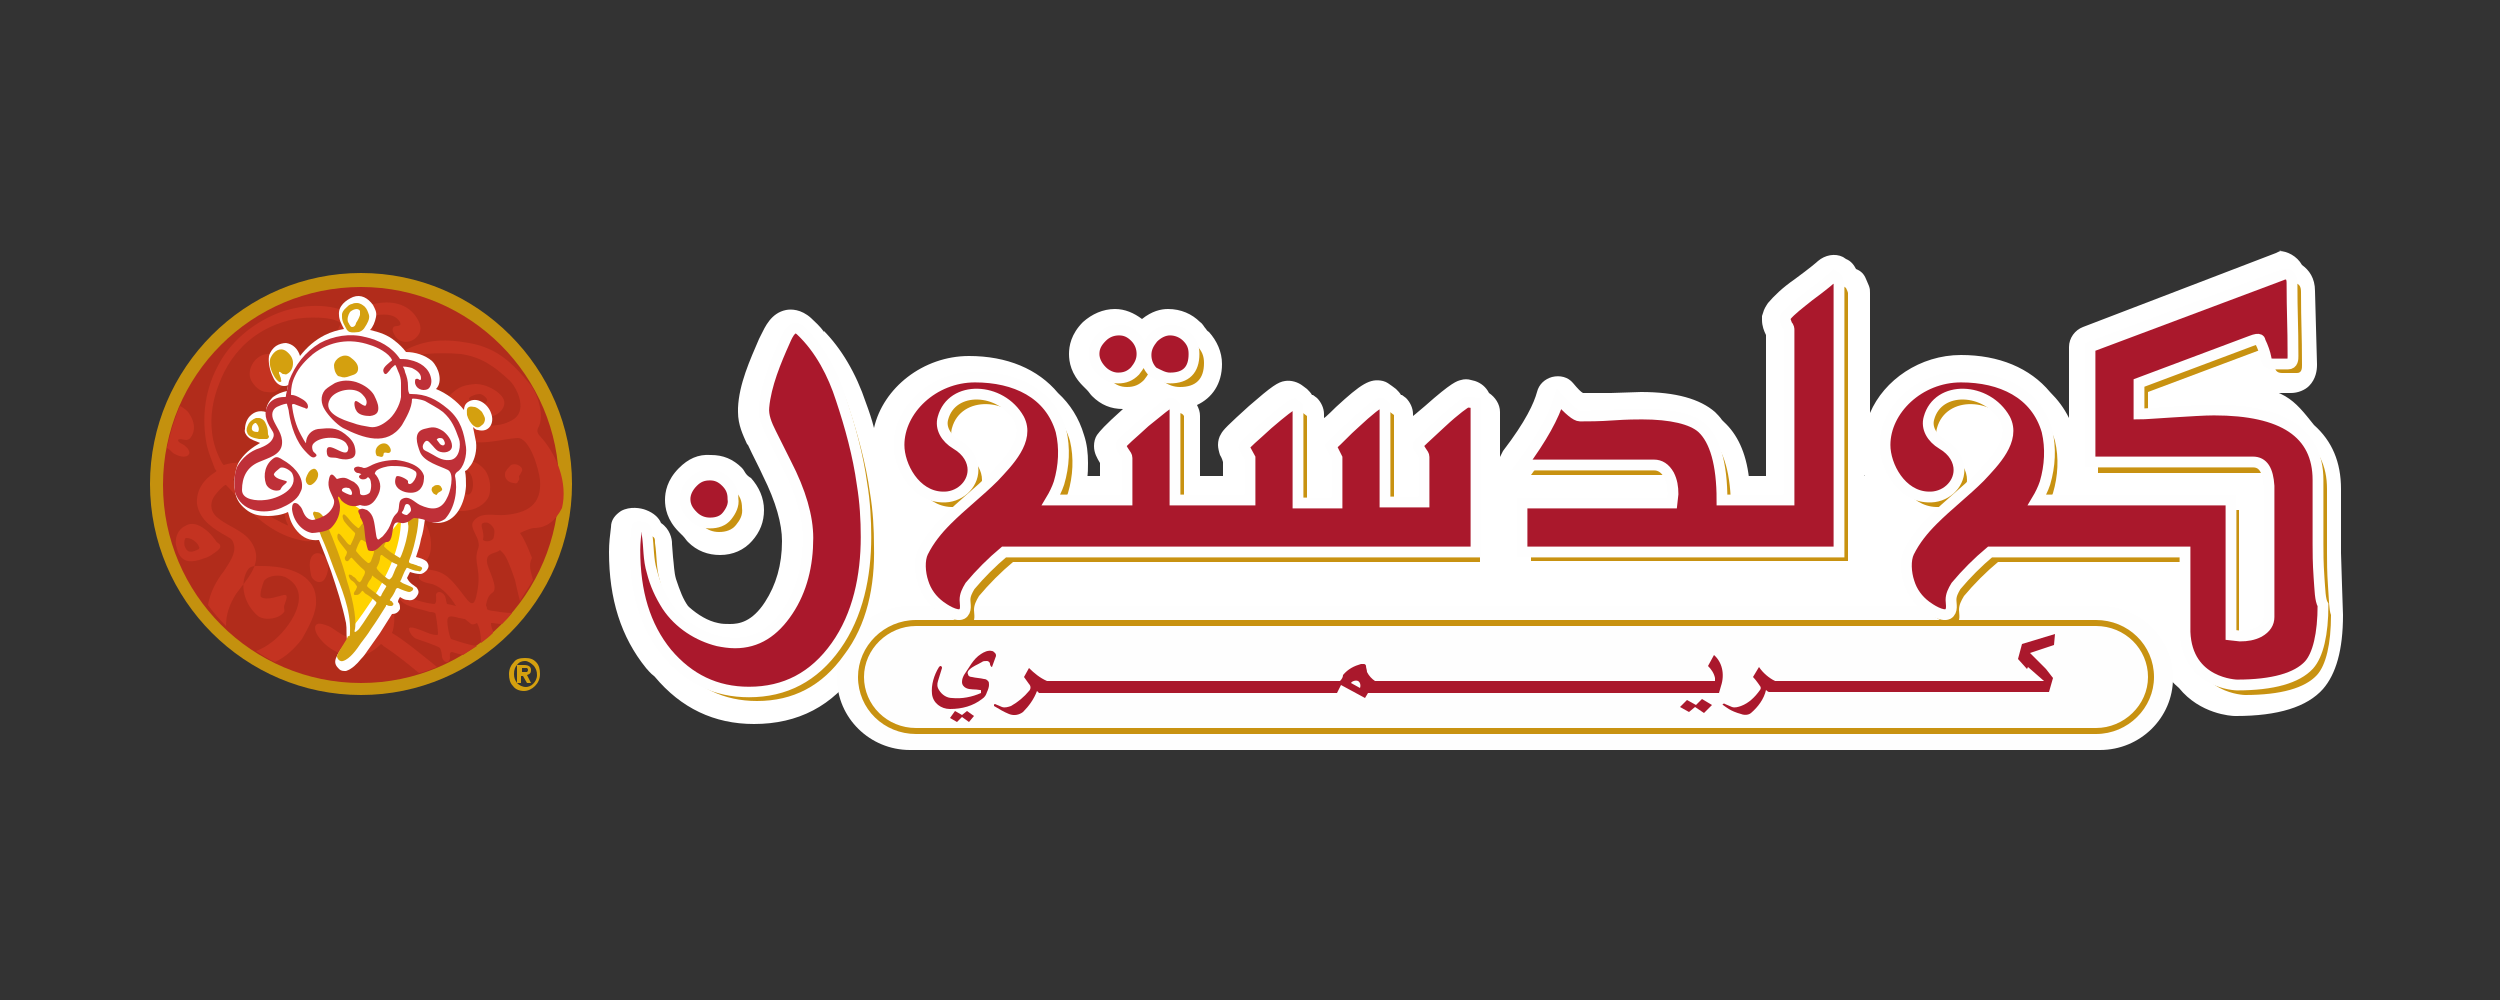 <?xml version="1.0" encoding="utf-8"?>
<!-- Generator: Adobe Illustrator 27.0.1, SVG Export Plug-In . SVG Version: 6.00 Build 0)  -->
<svg version="1.1" id="Layer_1" xmlns="http://www.w3.org/2000/svg" xmlns:xlink="http://www.w3.org/1999/xlink" x="0px" y="0px"
	 viewBox="0 0 250 100" style="enable-background:new 0 0 250 100;" xml:space="preserve">
<rect x="0" y="0" width="250" height="100" fill="#333333" stroke="none"/>
<style type="text/css">
	.st0{fill-rule:evenodd;clip-rule:evenodd;fill:#C4910E;}
	.st1{fill-rule:evenodd;clip-rule:evenodd;fill:#B12C1B;}
	.st2{fill-rule:evenodd;clip-rule:evenodd;fill:#C43321;}
	.st3{fill-rule:evenodd;clip-rule:evenodd;fill:#FFFFFF;}
	.st4{fill-rule:evenodd;clip-rule:evenodd;fill:#FFD300;}
	.st5{fill-rule:evenodd;clip-rule:evenodd;fill:#D4A00F;}
	.st6{fill-rule:evenodd;clip-rule:evenodd;fill:#BF3038;}
	.st7{fill:#D4A00F;}
	.st8{fill:#FFFFFF;}
	.st9{fill:#FEFEFE;}
	.st10{fill-rule:evenodd;clip-rule:evenodd;fill:#C89211;}
	.st11{fill:#C89211;}
	.st12{fill:#AA182C;stroke:#FEFEFE;stroke-width:1.08;}
	.st13{fill:#AA182C;stroke:#FEFEFE;stroke-width:1.049;}
	.st14{fill-rule:evenodd;clip-rule:evenodd;fill:#AA182C;stroke:#FEFEFE;stroke-width:1.08;}
	.st15{fill:#AA182C;}
</style>
<g>
	<g>
		<path class="st0" d="M36.1,27.3c11.6,0,21.1,9.5,21.1,21.1c0,11.6-9.5,21.1-21.1,21.1C24.5,69.5,15,60,15,48.4
			C15,36.8,24.5,27.3,36.1,27.3"/>
		<path class="st1" d="M36.1,28.7c10.9,0,19.8,8.9,19.8,19.8c0,10.9-8.9,19.8-19.8,19.8c-10.9,0-19.8-8.9-19.8-19.8
			C16.3,37.5,25.2,28.7,36.1,28.7"/>
		<path class="st2" d="M53.3,58c-0.4,0.7-0.9,1.4-1.3,2.1c-0.2-0.7-0.4-1.7-0.5-2.1c-0.5-1.5-0.9-2.4-1.2-2.7
			c-0.1-0.1-0.2-0.2-0.3-0.3c0,0,0,0,0,0c-0.4,0.4-1.4,0.2-1.3,1.2c0,0.6,1.3,2.7,0.5,3.1c-0.4,0.3-0.5,0.7-0.6,1.2
			c0,0.1,0.1,0.2,0.1,0.4c0.1,0.2,0.9,0.2,1.3,0.3c0.1,0,0.7,0.1,1.2,0.1c-0.3,0.4-0.6,0.7-1,1.1c-0.4,0-0.8-0.1-1-0.1
			c-0.1,0-0.1,0-0.1,0.1c0,0.2,0.1,0.5,0.2,0.7c0,0.1,0,0.1,0,0.2c-0.4,0.4-0.8,0.7-1.2,1c0-0.1,0-0.1,0-0.2c0-0.5-0.1-1.3-0.4-1.8
			c0,0,0,0,0,0c-0.2,0.1-0.4,0.2-0.6,0.1c-0.2-0.2-0.4-0.3-0.6-0.5c-0.2,0-0.4-0.1-0.6-0.1c-0.3-0.1-1-0.3-1.1,0
			c-0.2,0.2,0.1,1.8,0.3,2.1c0.9,0.3,1.8,0.6,2.6,0.7c-0.5,0.3-0.9,0.6-1.4,0.9c-0.4-0.1-0.8-0.2-1.1-0.3c-0.3,0-0.2,0.4-0.2,0.6
			c-0.1,0.7-0.7,0.4-0.8-0.1c0-0.3-0.1-0.7-0.2-0.9c-0.2-0.2-2-0.8-2.3-0.9c-0.4-0.1-0.8-0.7-0.8-1c0-0.4,1.1,0.1,1.4,0.2
			c0.5,0.2,0.9,0.4,1.4,0.4c0.1,0,0.1-0.1,0.1-0.2c0-0.3-0.2-2-0.3-2c-0.2-0.1-0.3-0.1-0.5-0.1c-0.9-0.3-1.4-0.3-2.3-0.7
			c-0.4-0.2-0.8-0.5-0.7-0.8c0.1-0.4,0.5-0.1,1,0.1c0.9,0.3,1.5,0.5,2.4,0.6c0.3,0,0.2-0.7,0.2-0.9c0-0.1,0.1-0.3,0.3-0.3
			c0.2,0,0.4,0.1,0.6,0.4c0.1,0.3,0.1,0.5,0.2,0.8c0.1,0,0.5,0.1,0.9,0.2c-0.3-0.5-0.6-0.9-1-1.3c-0.4-0.4-0.8-0.7-1.4-0.9
			c-0.5-0.1-1.8-0.3-1.1-1.1c0.3-0.3,0.8-0.4,1-0.3c1.5,0.2,2.1,1,3.4,2.7c0.8,1.1,1,0.6,1.2-0.4c0.5-2.4-0.4-3,0.1-4.4
			c0.4-1-0.9-2-0.5-2.7c0.7-1.1,2.1-0.6,3.2-0.7c2.2-0.2,3.7-1,3.5-3.5c-0.1-1-1-4.3-2.3-4.2c-1.6,0.1-4.3,1-5.7-0.1
			c-1.1-0.9-2.9-2.4-1.4-3.8c1-1,1.4-1.4,3-1.5c0.9,0,2.2,0.6,2.7,1.4c0.5,0.9-0.5,1.9-1.6,1.9c-0.7,0-1-0.2-1.6-0.5
			c-0.3-0.1-0.7-0.3-1,0c-0.3,0.3-0.1,1,0.1,1.3c0.3,0.3,0.8,0.2,1.1,0.1c1.5-0.1,2.7,0.2,4.1-0.7c1.4-1,0.2-3.3-0.5-3.9
			c-1.5-1.4-2.8-2.3-4.8-2.6c-1-0.1-2.6-0.1-3.6,0c-1,0.1-2.3,0.7-2.1,1c0.7,1.3,0.9,3.4,0.8,4.8c-0.4,4.6-4.8,5.4-8.6,5.6
			c-1.4,0.1-3.4-0.6-4.4-1.1c-1.2-0.6-2-1.7-1.7-3c0.2-0.7,0.6-1.4,1-1.9c0.8-1.1,1.8-1.7,3.1-2c1.6-0.4,2.9-0.2,3.8,0.3
			c0.3,0.2,1,0.6,1.5,1.2c0.7,0.8,1,1.5-0.2,2.4c-0.6,0.5-1.9,0.8-2.6,0.3c-0.2-0.2-1.3-1.1-0.8-1.3c0.2-0.2,1.9,0.3,1.8-0.4
			c-0.1-0.8-0.9-1.1-1.6-1.3c-1.8-0.5-4.3,1.8-4.3,3.6c0.1,2.7,3.8,2,5.6,1.6c0.9-0.2,1.9-0.5,2.8-0.9c0.9-0.4,1.7-1.3,2.1-2.4
			c0.5-1.3,0.6-3.6-0.1-4.9c-0.2-0.5-0.6-1.2-1.3-2c-0.4-0.6-0.8-1.1-1.4-1.6c-0.3-0.2-0.9-0.8-1-0.5c-0.1,0.2-0.3,0.8-0.3,1.1
			c-0.1,0.5-0.1,1.3-0.7,1c-0.3-0.2-0.4-0.4-0.4-0.8c0-0.5,0.2-1,0.4-1.5c0.1-0.2,0.2-0.4,0.2-0.4c-1-0.7-3.4-0.6-4.6-0.4
			c-3.6,0.7-6.3,3-7.6,6.5c-0.6,1.5-0.9,3.2-0.7,4.8c0.1,1.1,0.5,2.2,1,3.1c0.1,0.1,0.1,0.2,0.2,0.2c0.3-0.1,0.9-0.3,1.9-0.2
			c1.8,0,2,1.1,1.2,1.1c-0.1,0-1.5,0.2-2,0.4c-0.2,0.1-0.3,0.1-0.1,0.3c1,1.4,2.5,2.8,3.9,3.7c0.4,0.2,1.6,0.9,1.5,0.7
			c-0.6-1.1-0.4-2.4,0.7-3.1c1.5-1.1,2.5-1.8,4.4-1.7c1.1,0.1,2,0.4,2.8,1.2c0.7,0.7,1,1.4,0.1,2.1c-0.6,0.5-1.3,0.9-1.9,1
			c-0.7,0.1-1.3,1-1.9,0.2c-2.1-2.4,3.3-0.7,2.7-2.4c-0.2-0.5-0.5-0.6-0.9-0.8c-1.6-0.5-4.4,1.2-4.7,2.8c0,0.1-0.2,0.7,0.5,1.2
			c0.4,0.3,1.2,0.2,0.8,0.8c-0.4,0.6-1.3,0.2-1.8,0.1c-2.4-0.6-4.5-2.5-6-4.3c-0.3-0.4-0.9-1-1-1.1c-0.1-0.1-0.8,0.6-1,0.9
			c-0.7,0.8-0.6,1.8,0.2,2.4c1.2,1,2.9,1.3,3.6,2.9c0.8,1.8-0.8,3.3-1.8,4.7c-0.7,1.1-1,2.1-1,3.2c-0.7-0.7-1.3-1.4-1.8-2.1
			c0.2-1.2,0.8-2.4,1.6-3.4c0.5-0.8,1.2-1.7,1-2.6c-0.1-0.4-0.2-0.6-0.6-0.8c-1.4-0.8-2.8-1.6-3.1-3.3c-0.1-1.3,0.6-2.4,1.7-3.1
			c0.3-0.2,0.3-0.2,0.1-0.4c-0.3-0.8-0.6-1.5-0.8-2.3c-0.6-2.9-0.2-5.8,1.3-8.4c1.3-2.3,3.6-4.1,6.1-5c2.3-0.8,4.9-0.9,7.1,0.2
			c0.5-0.3,1-0.6,1.5-0.8c1.7-0.6,3.6-0.5,4.7,0.8c0.4,0.5,0.9,1.3,0.5,2c-0.6,1-2,1.1-2.5,0c-0.1-0.2-0.2-0.4-0.1-0.6
			c0.1-0.3,0.5-0.1,0.7-0.3c0.1,0,0-0.3,0-0.3c-0.5-0.8-1.4-0.8-2.3-0.7c-0.6,0.1-1.7,0.6-1.4,0.7c0.2,0.1,0.6,0.4,0.8,0.6
			c0.6,0.5,1.2,1.1,1.7,1.7c0.2,0.3,0.5,0.7,0.8,0.9c0.1,0.1,0.3,0,0.4-0.1c2.2-1.3,4.2-1.5,6.9-1c2.9,0.5,4.4,2.1,6,4
			c0.9,1,1.6,3.4,0.9,4.5c-0.1,0.3-0.1,0.4,0.1,0.7c1.8,1.9,2.9,4.8,2.3,7.3c-0.6,1.2-1.5,2-2.8,2c-0.3,0-1,0.3-1.4,0.5
			c0.3,0.4,0.7,1.2,1.2,2.5C52.8,56.5,53.1,57.2,53.3,58 M43.7,66.7c-0.6,0.2-1.2,0.5-1.8,0.6c-1.1-0.9-2.2-1.8-3.4-2.6
			c-0.1,0-0.2-0.2-0.4-0.3c-0.5,0.5-1,0.8-1.2,0.9c-1.9,0.8-4-0.1-5.1-1.7c-0.4-0.6-0.5-1.4,0.4-1.2c0.4,0.1,0.7,0.2,1,0.4
			c0.8,0.5,1.5,1.2,2.4,0.8c0.2-0.1,0.5-0.4,0.7-0.7c-0.4-0.3-1-0.8-1-0.8c-0.2-0.3-0.1-0.6,0.2-0.6c0.5-0.1,0.9-0.1,1.2,0
			c0.1,0,0.3,0.1,0.4,0.2c0.1-0.1,0.1-0.3,0.2-0.3c0.3-0.8,0.5-2.1-0.3-2.7c-1.1-0.9-2.1-1.2-2.6-2.6c-0.6-1.6,1.1-0.6,1.2-0.8
			c1-1.2,1.5-0.8,2.8-1.1c0.8,0.1,1.5,0.4,1.9,1c0.4,0.6,1.5-0.5,1.4-1.1c-0.2-1-0.8-1.7-1.2-1.8c-0.2-0.1-0.4-0.2-0.4-0.1
			C40,52.2,40,52.2,40,52.3c-0.1,0.6-0.9,1-1.3,0.5c-0.1-0.1-0.1-0.2,0-0.4c0-0.1,0.2-0.2,0.1-0.3c-0.1,0-0.4,0-0.5,0.1
			c-0.3,0.1-0.7,0.1-0.9-0.3c-0.2-0.3,0.3-0.8,0.7-0.9c0.3-0.1,0.5-0.2,0.7-0.2c0.3-0.1,0.5-0.5,0.7-0.8c0.7-1.2,2-2.5,3.3-3.1
			c1.6-0.8,4.2-1.6,5.6,0c0.3,0.3,0.7,1.2,0.6,2.1c0,1.3-1.4,1.9-2,2c-1.2,0.3-2.4,0-2.7-1.4c-0.1-0.6,1.9-0.7,2.2-0.4
			c0.1,0.1,0.1,0.2,0.1,0.2c0.9,0.5,1-2.3-0.1-2.4c-1.5-0.2-2.8,0.6-4,1.4c-0.4,0.3-1.7,1.3-1.9,2.1c-0.1,0.6,0,0.5,0.4,0.7
			c1.5,0.6,2.1,1.8,2.1,3.3c0,1.4-0.7,2-1.7,2.3c-0.5,0.8-1.5,1.1-1.8,1.1c-0.4,0.1-0.8,0.1-1.3,0c-0.1,0-0.2,0-0.2-0.1
			c-0.1,0-0.2-0.1-0.3-0.2c0,0-0.1,0-0.1,0c-0.1,0-0.1,0.1-0.1,0.2c0.3,0.3,0.8,0.8,1.1,1.2c0.9,1.5,0.8,3.1,0.6,4
			c0,0.1-0.1,0.2-0.1,0.3C40.4,64,42.1,65.4,43.7,66.7 M27.5,66.2c-0.7-0.3-1.3-0.7-1.9-1.1c0.6-0.2,1.2-0.6,1.6-0.9
			c1.7-1.3,4.2-4.8,1.5-6.4c-0.6-0.4-1.9-0.3-2.3,0.3c-0.1,0.2-0.5,1.4-0.3,1.6c0.6,0.4,1.7-0.1,2.3-0.2c0.6-0.1,0,0.9,0,1.2
			c0,0.2,0.1,0.4,0,0.5c-0.5,0.7-1.9,0.9-2.6,0.4c-1.3-1.1-1.9-3-1.1-4.5c0.3-0.6,0.9-0.5,1.5-0.5c1.8,0,4.4,0.4,5.2,2.3
			c0.1,0.3,0.2,0.7,0.2,1.1c0.1,1.3-0.8,2.8-1.4,3.9C29.5,64.8,28.6,65.7,27.5,66.2 M16.7,44.8c0.3-1.4,0.7-2.8,1.3-4.2
			c0.4,0.2,0.8,0.5,1,0.9c0.4,0.6,0.6,1.5,0.1,2.2c-0.1,0.2-0.3,0.3-0.5,0.3c-0.2,0-0.7-0.2-0.8,0c0,0,0,0.1,0.1,0.2
			c0.1,0.1,0.3,0.2,0.5,0.3c0.2,0.2,0.4,0.3,0.5,0.6c0.1,0.2,0,0.4-0.2,0.5c-0.4,0.2-1.1-0.1-1.4-0.3C17,45,16.9,44.9,16.7,44.8
			 M20.5,55.8c-0.8,0.3-1.8,0.6-2.4-0.1c-0.3-0.3-0.4-0.8-0.5-1.2c-0.1-0.6,0.1-1.3,0.6-1.7c0.1-0.1,0.3-0.2,0.5-0.3
			c0.4-0.2,0.9-0.1,1.3,0.1c0.7,0.4,1.1,0.8,1.6,1.5c0.1,0.2,0.3,0.2,0.4,0.4c0.1,0.3-0.1,0.4-0.3,0.6
			C21.3,55.4,20.9,55.7,20.5,55.8 M19.9,54.9c-0.6,0.3-1.1,0.5-1.4-0.2c-0.1-0.2-0.1-0.6,0-0.8c0-0.1,0.1-0.1,0.2-0.1
			c0.5,0,1.1,0.5,1.2,0.9C20,54.7,19.9,54.8,19.9,54.9 M31.1,57.5c-0.1-0.6-0.3-1.5,0.2-2c0.3-0.3,0.8-0.2,1.1,0.1
			c0.6,0.6,0.5,1.7,0,2.4C31.9,58.5,31.2,58,31.1,57.5 M51.4,48.3c-0.4,0-0.9-0.3-0.9-0.8c0-0.2,0-0.3,0.1-0.4
			c0.1-0.2,0.3-0.4,0.5-0.6c0.2-0.1,0.5-0.1,0.7,0c0.2,0.1,0.5,0.3,0.4,0.6c-0.1,0.2-0.2,0.4-0.3,0.5c0,0.2,0.1,0.4-0.1,0.5
			C51.8,48.3,51.6,48.4,51.4,48.3 M28.2,38.6c0.5-0.7,1.3-1.1,0.9-2c-0.3-0.9-1.5-1.2-2.3-1.2c-1.2,0-2.2,1.5-1.7,2.6
			c0.3,0.6,0.9,1.2,1.6,1.2C27.4,39.3,27.7,39.2,28.2,38.6 M40.6,47.3c0-0.2-0.2-0.3-0.1-0.5c0.1-0.2,0.4-0.2,0.6-0.4
			c0.4-0.3,0.3-0.8-0.5-1.1c-0.8-0.3-1.4,0.2-1.6,0.9c-0.3,0.9,0.4,1.4,0.7,1.5C40,47.7,40.5,47.8,40.6,47.3 M47.8,40.4
			c-0.3-0.1-0.6-0.3-0.8-0.4c-0.3-0.1,0.1-0.4,0.2-0.4c0.2-0.1,0.5-0.2,0.8-0.2c0.2,0,0.8,0.4,0.7,0.7
			C48.5,40.5,48.2,40.5,47.8,40.4 M48.3,53.9c0.2-0.7-0.4-1.4,0-1.6c0.5-0.2,0.9,0.2,1.1,0.6c0.1,0.2,0,0.9-0.1,1
			C48.9,54.3,48.2,54.1,48.3,53.9 M39.1,55.9c-0.2,0.2-1.5,0.3-1.7,0.1c-0.5-0.4,0.2-0.9,0.7-1C38.4,54.9,39.7,55.5,39.1,55.9"/>
		<path class="st3" d="M41.7,58.8c0.2,0.3,0.2,0.5,0,0.8c-0.2,0.3-0.5,0.5-0.9,0.4c-0.3,0-0.5-0.1-0.8-0.3c-0.1,0.2-0.2,0.3-0.2,0.5
			c0.2,0.2,0.2,0.4,0.2,0.7c-0.2,0.4-0.5,0.5-0.8,0.5c-0.4,0.6-0.8,1.3-1.2,1.9c-0.4,0.6-0.8,1.1-1.2,1.7c-0.2,0.3-0.4,0.6-0.7,0.9
			c-0.4,0.5-0.9,1-1.5,1.2c-0.3,0-0.5,0-0.7-0.2c-0.3-0.3-0.5-0.6-0.3-1.1c0.2-0.5,0.5-0.9,0.8-1.3c0.1-0.2,0.2-0.3,0.3-0.5
			c-0.1-0.6,0-1.1-0.1-1.7c-0.4-1.9-0.9-3.4-1.5-5.2c-0.4-1.1-0.8-2.1-1.2-3.1c-0.9,0.1-1.6-0.2-2.2-0.9c-0.5-0.6-0.7-1.1-0.9-1.9
			c-0.6,0.3-1.4,0.4-2,0.4c-0.8,0-1.4-0.1-2-0.5c-0.7-0.5-1.2-1.1-1.3-2c-0.1-0.5-0.1-1.1,0-1.6c0.1-0.6,0.2-1.1,0.6-1.6
			c0.5-0.7,1.2-1.2,1.9-1.6c-0.4-0.2-0.9-0.3-1.2-0.6c-0.2-0.2-0.4-0.5-0.3-0.8c0-0.5,0.2-1,0.5-1.3c0.4-0.4,0.9-0.6,1.6-0.4
			c0-0.6,0.3-1.1,0.7-1.5c0.4-0.3,0.9-0.5,1.4-0.6c0-0.2,0.1-0.4,0.1-0.6c-0.1,0.1-0.3,0.1-0.4,0.1c-0.5,0-0.9-0.4-1.1-0.9
			c-0.3-0.6-0.5-1.4-0.4-2.1c0.1-0.4,0.4-0.8,0.7-1c0.3-0.2,0.7-0.3,1-0.3c0.7,0.1,1.2,0.6,1.4,1.3c0.7-0.9,1.5-1.6,2.5-2.1
			c0.6-0.3,1.3-0.5,1.9-0.6c-0.2-0.4-0.5-0.9-0.5-1.4c-0.1-0.9,0.7-1.5,1.4-1.8c0.8-0.3,1.5,0.1,2,0.8c0.2,0.4,0.4,0.7,0.3,1.2
			c-0.1,0.5-0.3,1-0.6,1.3c0.9,0.2,1.8,0.5,2.5,1.1c0.4,0.3,0.8,0.7,1.1,1.1c0.9,0,1.9,0.3,2.6,0.9c0.7,0.7,1.1,2.1,0.4,2.8
			c1,0.4,2.1,1.2,2.8,2.1c0-0.3,0.1-0.6,0.4-0.8c0.9-0.6,2,0.2,2.3,1.1c0.4,1-0.2,2-1.3,1.7c-0.2,0-0.3-0.1-0.5-0.3
			c0.1,0.5,0.2,1,0.3,1.5c0.1,0.8-0.1,1.7-0.5,2.3c-0.2,0.2-0.3,0.5-0.6,0.6c0.1,0.5,0.1,1,0.1,1.5c-0.1,1.6-0.9,3.7-2.9,3.7
			c-0.5,0-0.7-0.2-1.2-0.4c-0.1,0.7-0.2,1.4-0.4,2c-0.1,0.6-0.3,1.2-0.5,1.8c0.4,0.1,0.8,0.2,1.1,0.5c0.2,0.3,0.2,0.5,0,0.8
			c-0.2,0.2-0.4,0.4-0.7,0.4c-0.3,0-0.7-0.1-1-0.2c-0.1,0.2-0.2,0.4-0.3,0.6C41,58.4,41.4,58.5,41.7,58.8"/>
		<path class="st4" d="M40.1,51.9c0,2.9-1.4,5.7-2.9,8.1c-0.4,0.6-1.4,2.1-1.8,2.5c-0.2,0.2-0.4-2-0.5-2.4c-0.2-1.8-1-4.2-1.8-5.9
			c-0.3-0.8-0.7-1.1-0.6-1.7c0.1-0.2,0.4-0.7,0.6-1c0.3-0.5,0.5-1.2,0.4-1.9c0-0.5,1.4,0.3,1.5,0.5c0.4,0.4,0.7,0.7,1.5,1.1
			C37.4,54.7,37.3,55.6,40.1,51.9"/>
		<path class="st5" d="M32.2,51.5c0.1,0.1,0.3,0.4,0.3,0.5c0,0.3-0.6,0.2-0.8,0.2c-0.1,0-0.4-0.8-0.4-0.8c0-0.2,0.1-0.3,0.3-0.2
			C31.9,51.2,32,51.3,32.2,51.5 M37.8,59.5c-0.2-0.2-1-0.7-1.1-0.9c0-0.1,0.2-0.5,0.3-0.6c0.1-0.1,0.2-0.3,0.2-0.4
			c0-0.1,0.1,0,0.2,0.1c0.3,0.2,0.7,0.5,1.1,0.8c0,0,0.2,0.1,0.1,0.2c-0.1,0.2-0.4,0.6-0.5,0.9C38,59.7,37.9,59.6,37.8,59.5
			 M36.8,56.3c-0.4-0.3-0.8-0.7-1.2-1.2c0-0.2,0.4-1.1,0.5-1.1c0.1-0.1,0.4,0.2,0.6,0.3c0.2,0.2,0.5,0.4,0.6,0.6
			c0,0,0.1,0.2,0.1,0.2c0,0.3-0.2,0.7-0.3,1C37,56.3,36.9,56.3,36.8,56.3 M37.7,56.9c0-0.1-0.1-0.1,0-0.2c0.2-0.4,0.2-0.4,0.3-0.8
			c0-0.1,0-0.3,0.1-0.4c0,0,0.1,0,0.1,0c0.1,0.1,0.4,0.3,0.7,0.5c0.2,0.2,0.5,0.3,0.7,0.4c0.1,0,0.2,0.1,0.1,0.2
			c-0.2,0.3-0.3,0.7-0.5,1.1C39,57.9,39,58,38.8,57.9C38.5,57.7,37.9,57.2,37.7,56.9 M32.7,52.5c0.6,1.3,1.6,3.9,2,5.6
			c0.4,1.2,1,3.6,0.8,4.8c0,0-0.1,0.3,0,0.3c0.1,0,0.3-0.2,0.4-0.3c0.6-0.8,1.1-1.7,1.7-2.5c0.1-0.2,0-0.2-0.2-0.4
			c-0.2-0.2-0.6-0.5-0.8-0.6c-0.2-0.1-0.3-0.4-0.4-0.3c-0.3,0.4-0.4,0.4-0.7,0.4c-0.2,0-0.1-0.3,0-0.4c0.1-0.1,0.1-0.2,0.2-0.4
			c0,0,0-0.1-0.1-0.2c-0.1-0.2-0.2-0.3-0.5-0.5c-0.2-0.2-0.4-0.7,0-0.5c0.1,0,0.2,0.2,0.3,0.2c0.3,0.2,0.2,0.3,0.5,0.5
			c0.1,0.1,0.3-0.2,0.4-0.5c0.1-0.1,0.2-0.4,0.2-0.5c0-0.1-0.1-0.2-0.1-0.2c-0.5-0.4-0.9-0.9-1.2-1.2c-0.1-0.1-0.2,0.1-0.3,0.2
			c-0.2,0.3-0.5,0-0.4-0.3c0.1-0.1,0.2-0.4,0.2-0.5c0-0.1-0.8-1-0.8-1.1c-0.2-0.2-0.2-0.6-0.1-0.7c0.1-0.2,0.5,0.4,0.6,0.5
			c0.2,0.2,0.3,0.5,0.6,0.6c0,0,0.1,0,0.1-0.1c0.1-0.2,0.5-1,0.4-1.1c-0.1-0.1-0.1-0.1-0.2-0.2c-0.4-0.4-0.6-0.6-0.9-1
			c-0.1-0.2-0.2-0.5-0.1-0.6c0.1-0.2,0.3,0.1,0.5,0.3c0.3,0.4,0.6,0.7,1,1c0.1,0.1,0.3-0.3,0.4-0.4c0,0,0.1-0.1,0.2-0.1
			c0.1,0,0.2,0.2,0.2,0.4c0,0.2-0.1,0.3-0.1,0.4c0.1,0.1,0.9,0.8,1.2,1.1c0.1,0.1,0.2-0.1,0.2-0.2c0.1-0.4,0.7-0.3,0.7,0
			c0,0.2-0.1,0.4-0.2,0.6c0,0.1,0.4,0.4,0.5,0.5c0.1,0.1,1.1,0.7,1.1,0.7c0.2-0.3,0.5-1.3,0.6-1.7c0.2-0.9,0.3-1.4,0.2-1.7
			c0-0.3-0.1-0.5-0.1-0.7c0.1-0.4,0.6-0.4,0.8-0.5c0.3-0.1,0.5,0.2,0.2,2c-0.2,1-0.4,1.9-0.8,2.9c0,0,0,0.1,0,0.1
			c0,0.1,0.3,0.2,0.4,0.2c0.2,0.1,0.4,0.1,0.5,0.2c0.1,0,0.5,0.1,0.4,0.3c-0.1,0.2-0.2,0.3-0.4,0.2c-0.3,0-0.8-0.2-1-0.3
			c-0.1,0-0.1-0.1-0.2,0.1c-0.2,0.3-0.4,0.9-0.5,1.1c-0.1,0.1-0.1,0.2,0,0.2c0.2,0.2,1,0.4,1.2,0.6c0.1,0.2-0.2,0.4-0.4,0.4
			c-0.1,0-0.7-0.2-1.1-0.4c-0.1,0-0.1,0-0.2,0.1c-0.1,0.3-0.4,0.8-0.5,0.9c-0.1,0.2-0.2,0.2,0,0.3c0.1,0,0.1,0.1,0.2,0.2
			c0.1,0.1,0,0.3-0.2,0.3c-0.1,0-0.3,0-0.4-0.1c-0.1,0-0.1,0-0.1,0.1c-0.5,0.8-1,1.6-1.5,2.3c-0.3,0.5-0.7,1-1,1.4
			c-0.4,0.6-1.1,1.6-1.8,1.8c-0.3,0.1-0.6-0.2-0.6-0.5c0.2-0.6,1-1.6,1.1-2C35,63.7,35,63.5,35,63.2c0.1-2.2-0.9-4.5-1.6-6.3
			c-0.4-1.1-0.8-2.2-1.3-3.3c0-0.1-0.3-0.7-0.3-0.8L32.7,52.5z"/>
		<path class="st5" d="M34.7,37.7c0.5-0.2,1-0.2,1.1-0.7c0.1-0.6-0.4-1-0.8-1.3c-0.6-0.4-1.5,0.1-1.6,0.8c0,0.4,0.1,0.8,0.4,1.1
			C34.2,37.7,34.3,37.8,34.7,37.7 M28,38.2c-0.2,0-0.5-0.4-0.6-0.6c-0.3-0.5-0.6-1.4-0.3-1.9c0.3-0.6,0.9-1,1.5-0.6
			c0.4,0.3,0.7,0.7,0.7,1.2c0,0.5-0.2,0.9-0.6,1.1c-0.1,0.1-0.2,0-0.4,0c-0.1,0-0.3-0.3-0.4-0.2c0,0,0,0.1,0,0.1
			c0,0.1,0.1,0.2,0.1,0.3c0.1,0.2,0.1,0.3,0.1,0.4C28.2,38.1,28.1,38.2,28,38.2 M30.6,47.8c0.1-0.3,0.3-0.8,0.7-0.9
			c0.2-0.1,0.4,0.1,0.5,0.4c0.1,0.5-0.3,1-0.7,1.2C30.7,48.6,30.5,48.1,30.6,47.8 M38.3,45.6c0.1-0.1,0-0.2,0.1-0.3
			c0.1-0.1,0.3,0,0.4,0c0.3,0,0.4-0.3,0.1-0.7c-0.3-0.4-0.8-0.3-1.1,0c-0.4,0.4-0.2,0.9-0.1,1C37.9,45.6,38.2,45.8,38.3,45.6
			 M25.9,43.9c-0.5-0.1-1.1-0.2-1.2-0.7c-0.1-0.2,0-0.5,0.1-0.7c0.1-0.3,0.5-0.6,0.8-0.7c0.1,0,0.2,0,0.3,0c0.2,0,0.5,0.2,0.6,0.4
			c0.2,0.4,0.3,0.7,0.3,1.2c0,0.1,0.1,0.2,0.1,0.3c-0.1,0.2-0.2,0.2-0.3,0.2C26.4,43.9,26.1,43.9,25.9,43.9 M25.8,43.2
			c-0.4,0-0.7-0.1-0.6-0.5c0-0.1,0.1-0.3,0.3-0.4c0,0,0.1,0,0.1,0C25.8,42.5,26,42.9,25.8,43.2C25.9,43.2,25.9,43.2,25.8,43.2
			 M35,33.2c-0.1,0-0.2-0.1-0.3-0.2c-0.2-0.4-0.5-0.8-0.5-1.3c0-0.1,0-0.2,0-0.3c0.1-0.4,0.3-0.5,0.6-0.8c0.1-0.1,0.3-0.2,0.4-0.2
			c0.2-0.1,0.3-0.1,0.5-0.1c0.3,0,0.6,0.2,0.8,0.4c0.2,0.2,0.3,0.5,0.4,0.8c0.1,0.4-0.2,0.9-0.4,1.2c-0.1,0.2-0.3,0.4-0.6,0.5
			C35.7,33.2,35.3,33.3,35,33.2 M35.2,32.7c-0.2,0-0.3-0.4-0.4-0.5c-0.1-0.3,0-0.7,0.2-1c0.2-0.2,0.8-0.5,1-0.1c0,0.1,0,0.3,0,0.4
			c-0.1,0.3-0.2,0.5-0.4,0.8C35.6,32.4,35.5,32.7,35.2,32.7 M43.4,49.4c-0.2-0.2-0.3-0.4-0.2-0.6c0-0.1,0.1-0.1,0.2-0.2
			c0.1-0.1,0.3-0.1,0.4-0.1c0.1,0,0.3,0.1,0.3,0.2c0.1,0.1,0.2,0.3,0,0.4c-0.1,0.1-0.2,0.1-0.3,0.2c-0.1,0.1-0.1,0.2-0.2,0.2
			C43.6,49.5,43.5,49.4,43.4,49.4 M47.4,42.6c-0.3-0.2-0.6-0.7-0.7-1.1c0-0.3-0.1-0.7,0.2-0.8c0.2-0.1,0.4,0,0.6,0
			c0.3,0.1,0.5,0.3,0.7,0.5c0.1,0.2,0.3,0.5,0.3,0.7c0,0.2-0.1,0.5-0.3,0.6C47.9,42.8,47.7,42.8,47.4,42.6"/>
		<path class="st6" d="M36.1,50.9c0.2-0.1,0.5,0.1,0.6,0.1c0.7,0.5,0.7,1.1,0.9,2.4c0.1,0.8,0.3,0.6,0.7,0.2c1-1.1,0.7-1.6,1.3-2.2
			c0.5-0.4,0.1-1.2,0.6-1.5c0.7-0.4,1.2,0.3,1.8,0.6c1.1,0.5,2.1,0.6,2.7-0.7c0.3-0.5,0.8-2.4,0.1-2.8c-0.8-0.4-2.4-0.8-2.8-1.8
			c-0.3-0.8-0.7-2,0.4-2.3c0.8-0.2,1.1-0.3,1.9,0.2c0.4,0.3,0.9,0.9,0.9,1.5c0,0.6-0.8,0.8-1.4,0.5c-0.3-0.2-0.4-0.4-0.7-0.7
			c-0.1-0.1-0.3-0.4-0.5-0.3c-0.2,0.1-0.4,0.5-0.3,0.7c0,0.2,0.3,0.3,0.5,0.4c0.8,0.4,1.3,0.9,2.2,0.8c1-0.1,1.1-1.6,0.9-2.1
			c-0.4-1.1-0.7-1.9-1.6-2.7c-0.5-0.4-1.3-0.8-1.8-1.1c-0.5-0.2-1.3-0.3-1.3-0.2c0,0.9-0.6,1.9-1,2.6c-1.5,2.2-3.9,1.3-5.9,0.3
			c-0.7-0.4-1.5-1.3-1.8-1.8c-0.4-0.6-0.5-1.4,0-2c0.3-0.3,0.7-0.5,1-0.7c0.7-0.3,1.4-0.3,2.1-0.1c0.9,0.3,1.5,0.8,1.8,1.3
			c0.1,0.2,0.3,0.6,0.4,1c0.1,0.6,0,1-0.8,1.1c-0.5,0-1.2-0.1-1.4-0.6c-0.1-0.1-0.3-0.9,0-0.9c0.2,0,0.9,0.7,1,0.4
			c0.2-0.4-0.1-0.8-0.4-1.1c-0.8-0.8-2.7-0.4-3.2,0.5c-0.8,1.4,1.3,2.1,2.3,2.4c0.5,0.2,1.1,0.3,1.7,0.4c0.6,0.1,1.2-0.2,1.7-0.6
			c0.7-0.5,1.3-1.6,1.4-2.4c0-0.3,0-0.8,0-1.4c0-0.4-0.1-0.8-0.3-1.2c-0.1-0.2-0.2-0.6-0.3-0.6c-0.1,0.1-0.4,0.3-0.5,0.5
			c-0.2,0.2-0.4,0.6-0.6,0.3c-0.1-0.2-0.1-0.3,0-0.5c0.2-0.3,0.4-0.4,0.6-0.6c0.1-0.1,0.2-0.1,0.2-0.2c-0.3-0.7-1.5-1.3-2.2-1.5
			c-2-0.7-4-0.4-5.7,0.9c-0.7,0.6-1.4,1.3-1.8,2.2c-0.3,0.6-0.4,1.2-0.4,1.8c0,0.1,0,0.1,0.1,0.1c0.2,0,0.5,0.1,1,0.4
			c0.9,0.5,0.6,1.2,0.3,0.9c-0.1,0-0.8-0.3-1.1-0.4c-0.1,0-0.2,0-0.2,0.1c0.1,1,0.4,2.1,0.9,3c0.1,0.2,0.5,0.9,0.5,0.8
			c0-0.7,0.5-1.3,1.2-1.4c1.1-0.1,1.8-0.2,2.7,0.5c0.5,0.4,0.9,0.8,1,1.4c0.1,0.5,0.1,1-0.6,1.1c-0.4,0.1-0.9,0-1.2-0.1
			c-0.4-0.1-0.9,0.1-1-0.4c-0.3-1.8,1.9,0.6,2.1-0.4c0.1-0.3-0.1-0.5-0.2-0.7c-0.6-0.7-2.5-0.7-3.2,0c-0.1,0.1-0.3,0.3-0.1,0.8
			c0.1,0.2,0.6,0.4,0.2,0.6c-0.3,0.2-0.7-0.3-0.9-0.5c-1-1-1.5-2.6-1.7-3.9c0-0.3-0.2-0.8-0.2-0.9c0-0.1-0.6,0.1-0.8,0.2
			c-0.6,0.2-0.8,0.7-0.6,1.3c0.3,0.8,1,1.5,0.9,2.5c-0.1,1.1-1.4,1.4-2.3,1.8c-1.2,0.5-1.7,1.5-1.7,2.8c0,1,1.5,1.1,2.3,1
			c1.2-0.1,3.5-1.1,2.7-2.7c-0.2-0.3-0.9-0.7-1.2-0.5c-0.1,0.1-0.7,0.5-0.6,0.7c0.2,0.4,0.9,0.5,1.2,0.6c0.3,0.1-0.3,0.4-0.4,0.6
			c-0.1,0.1-0.1,0.2-0.2,0.3c-0.5,0.2-1.2-0.1-1.4-0.6c-0.3-0.9-0.1-2,0.8-2.6c0.3-0.2,0.6,0,0.9,0.2c0.9,0.5,2,1.5,1.9,2.7
			c0,0.2-0.1,0.4-0.2,0.6c-0.3,0.7-1.2,1.2-1.9,1.5c-1.7,0.7-4,0.4-4.6-1.6c-0.1-0.8-0.1-1.7,0.2-2.5c0.5-0.9,1.3-1.6,2.3-1.9
			c0.5-0.2,1.1-0.5,1.3-1c0.1-0.2,0.1-0.4,0-0.6c-0.5-0.8-1-1.6-0.6-2.5c0.3-0.7,1-1,1.7-1c0.2,0,0.2,0,0.2-0.2
			c0.1-0.5,0.2-0.9,0.3-1.4c0.6-1.6,1.6-2.9,3.1-3.8c1.3-0.7,3-1,4.5-0.6c1.4,0.3,2.7,1,3.5,2.2c0.3,0,0.7,0,1,0.1
			c1,0.2,1.9,0.8,2.1,1.8c0.1,0.4,0,0.9-0.3,1.1c-0.6,0.3-1.3-0.1-1.3-0.7c0-0.1,0-0.3,0.1-0.3c0.2-0.1,0.3,0.1,0.4,0.1
			c0.1,0,0.1-0.1,0.1-0.2c0-0.5-0.5-0.8-0.9-1c-0.3-0.1-1-0.2-0.9-0.1c0.1,0.1,0.2,0.4,0.2,0.5c0.2,0.5,0.3,0.9,0.3,1.4
			c0,0.2,0,0.5,0.1,0.7c0,0.1,0.1,0.1,0.2,0.1c1.5,0,2.5,0.5,3.7,1.5c1.3,1.1,1.6,2.4,1.8,3.8c0.1,0.8-0.2,2.1-0.9,2.5
			c-0.1,0.1-0.2,0.2-0.2,0.4c0.3,1.4,0,3.2-1,4.3c-0.6,0.4-1.3,0.5-2,0.1c-0.2-0.1-0.9-0.2-1.1-0.2c-0.3,0.1-0.4,0.4-1,0.5
			c-0.3,0.1-0.8-0.3-1,0.2c-0.2,0.3-0.1,1.7-0.7,1.7c-0.5,0-0.7,0.7-1.4,0.9c-0.2,0-0.4,0-0.5-0.1c-0.3-0.9-0.3-1.6-0.4-2.4
			c-0.1-0.3-0.2-0.6-0.4-0.9C36.1,51.5,35.5,51,36.1,50.9 M36,50.5c-0.5,0.2-1,0.1-1.2,0c-0.2-0.1-0.4-0.2-0.6-0.4
			c0,0-0.1-0.1-0.1-0.1c0-0.1-0.1-0.1-0.1-0.2c0,0,0,0-0.1-0.1c-0.1-0.1-0.1,0-0.1,0.1c0.1,0.3,0.2,0.6,0.2,0.9c0,1-0.5,1.7-0.9,2.1
			c-0.4,0.4-1.7,0.5-1.9,0.5c-1.1-0.2-1.9-1.3-2-2.4c0-0.4,0.1-0.8,0.6-0.5c0.2,0.2,0.3,0.3,0.4,0.5c0.2,0.5,0.4,1,1,1.1
			c0.4,0,1.3-0.4,1.5-0.6c0.4-0.3,0.8-0.9,0.7-1.4c-0.3-0.8-0.7-1.2-0.5-2.1c0.2-1,0.7,0,0.8,0c0.9-0.3,1,0,1.7,0.3
			c0.4,0.3,0.6,0.6,0.6,1.1c0,0.4,0.9,0.2,1-0.1c0.2-0.5,0.1-1.1,0-1.3c-0.1-0.1-0.2-0.2-0.2-0.2c-0.1,0.1-0.1,0.1-0.1,0.1
			c-0.2,0.2-0.7,0.2-0.8-0.1c0-0.1,0-0.1,0.1-0.2c0,0,0.2-0.1,0.1-0.1c0,0-0.2-0.1-0.3-0.1c-0.2,0-0.4-0.2-0.4-0.4
			c0-0.2,0.4-0.3,0.6-0.2c0.2,0,0.3,0.1,0.4,0.1c0.2,0,0.4-0.1,0.6-0.2c0.7-0.4,1.7-0.6,2.6-0.6c1,0.1,2.5,0.5,2.8,1.6
			c0,0.3,0,0.8-0.3,1.2c-0.4,0.6-1.2,0.5-1.6,0.4c-0.7-0.2-1.2-0.7-0.9-1.5c0.1-0.3,1.1,0.2,1.2,0.4c0,0,0,0.1,0,0.2
			c0.3,0.5,1.2-0.9,0.7-1.2c-0.7-0.5-1.6-0.5-2.4-0.5c-0.3,0-1.2,0.2-1.5,0.5c-0.2,0.3-0.1,0.3,0,0.4c0.6,0.8,0.5,1.5,0.1,2.2
			C37.2,50.6,36.6,50.7,36,50.5 M44,44.4c-0.1-0.1-0.2-0.3-0.3-0.4c-0.1-0.1,0.2-0.2,0.2-0.2c0.2,0,0.3,0,0.4,0.1
			c0.1,0.1,0.3,0.5,0.1,0.6C44.3,44.6,44.1,44.5,44,44.4 M40.2,51.2c0.3-0.3,0.2-0.8,0.5-0.8c0.3,0,0.4,0.4,0.4,0.6
			c0,0.2-0.3,0.4-0.4,0.5C40.4,51.5,40.1,51.3,40.2,51.2 M35.1,49.5c-0.2,0-0.8-0.3-0.9-0.4c-0.1-0.3,0.4-0.4,0.6-0.3
			C35,48.7,35.4,49.4,35.1,49.5"/>
		<path class="st7" d="M52.5,65.8c0.5,0,0.8,0.1,1.1,0.4c0.3,0.3,0.4,0.7,0.4,1.2c0,0.5-0.2,0.9-0.5,1.2c-0.3,0.3-0.7,0.5-1.1,0.5
			c-0.5,0-0.9-0.2-1.1-0.5c-0.3-0.3-0.4-0.7-0.4-1.2c0-0.5,0.2-0.9,0.5-1.2C51.6,65.9,52,65.8,52.5,65.8 M52.5,66.1
			c-0.3,0-0.6,0.1-0.8,0.4c-0.2,0.2-0.3,0.5-0.3,0.9c0,0.4,0.1,0.6,0.3,0.9c0.2,0.2,0.5,0.4,0.9,0.4c0.2,0,0.5-0.1,0.7-0.3
			c0.2-0.2,0.4-0.5,0.4-0.9c0-0.4-0.1-0.6-0.3-0.9C53.1,66.3,52.8,66.1,52.5,66.1 M51.8,66.5h0.6c0.5,0,0.7,0.2,0.7,0.5
			c0,0.3-0.1,0.4-0.4,0.5l0.4,0.8h-0.4l-0.4-0.7h-0.2v0.7h-0.4V66.5z M52.2,66.8v0.4h0.3c0.1,0,0.1,0,0.2,0c0,0,0.1-0.1,0.1-0.2
			c0-0.1,0-0.1-0.1-0.2c-0.1,0-0.1,0-0.2,0H52.2z"/>
	</g>
	<g>
		<g>
			<g>
				<path class="st8" d="M227.8,25.2l-0.2,0.1c0,0,0,0,0,0l-19.3,7.4c-0.8,0.3-1.4,1.1-1.4,2c0,0,0,3.8,0,7.1
					c-0.5-1-1.1-1.8-1.9-2.6c-2-2.4-5.1-3.7-8.9-3.7c-4.1,0-7.7,2.5-9.1,5.8c0-5.9,0-12,0-12c0-0.3,0-0.4-0.1-0.7l-0.3-0.7
					c-0.2-0.5-0.5-0.8-1-1c-0.2-0.4-0.5-0.8-1-1l-0.3-0.2c-0.8-0.4-1.8-0.2-2.5,0.4c-0.1,0.1-0.8,0.7-2.3,1.8c0,0,0,0,0,0
					c-1.3,0.9-2.1,1.7-2.7,2.4c-0.2,0.3-0.4,0.6-0.5,1l-0.1,0.3c0,0.1,0,0.2,0,0.4c0,0.6,0.2,1.1,0.4,1.5c0,0.7,0,11.2,0,14.3
					c-0.8,0-1,0-1.7,0c-0.3-2.6-1.2-4.4-2.5-5.6c0,0-0.1-0.1-0.2-0.2c-0.2-0.3-0.5-0.6-0.7-0.8c-1.5-1.3-3.9-2-7.4-2l-3,0.1
					c0,0-2.1,0-2.8,0c-0.2-0.1-0.5-0.4-1-1c-0.5-0.6-1.3-0.8-2.1-0.6c-0.7,0.2-1.3,0.7-1.5,1.5c-0.3,1.1-1.1,2.9-3.4,5.9
					c-0.1,0.2-0.2,0.4-0.3,0.6c0-1.9,0-4.5,0-4.5c0-0.8-0.5-1.5-1.1-1.9c-0.3-0.6-0.8-1-1.4-1.2l-0.4-0.1c-0.3-0.1-0.7-0.1-1,0
					c-0.4,0.1-0.9,0.2-3.6,2.6c-0.5,0.4-0.8,0.7-1.2,1c0,0,0-0.2,0-0.2c0-0.6-0.3-1.2-0.7-1.6l-0.4-0.3c0,0,0,0-0.1,0
					c-0.1-0.2-0.3-0.4-0.5-0.6l-0.4-0.3c-0.3-0.2-0.5-0.4-0.9-0.5c-1.3-0.3-2.2,0.3-4.7,2.6c0,0-1.1,1.1-1.2,1.1c0,0,0-0.4,0-0.4
					c0-0.6-0.3-1.2-0.7-1.6l-0.4-0.3c0,0,0,0-0.1,0c-0.1-0.2-0.3-0.4-0.5-0.6l-0.4-0.3c-0.5-0.4-1.2-0.6-1.8-0.5
					c-0.7,0.1-1.3,0.5-3.6,2.5c-2.1,1.9-2.6,2.4-2.8,2.8c-0.2,0.3-0.3,0.7-0.3,1.1c0,0.3,0.1,0.7,0.2,1c0,0,0.2,0.3,0.3,0.7
					c0,0.4,0,0.9,0,1.7c-1,0-1.3,0-2.3,0c0-2.4,0-6.3,0-6.3c0-0.4-0.1-0.7-0.3-1.1c1.5-0.7,2.5-2.1,2.5-4.1c0-1.2-0.5-2.3-1.3-3.2
					c0,0-0.2-0.1-0.3-0.3c-0.2-0.2-0.3-0.5-0.6-0.7c-0.8-0.8-1.9-1.3-3.2-1.3c-0.7,0-1.6,0.2-2.6,1c-0.8-0.6-1.7-1-2.7-1
					c-1.2,0-2.3,0.5-3.2,1.3c-1.2,1.2-1.4,2.4-1.4,3.2s0.2,2,1.4,3.2c0,0,0.2,0.2,0.4,0.4c0.2,0.2,0.3,0.4,0.5,0.6
					c0.9,0.9,1.9,1.3,3.1,1.3c-1.9,1.7-2.3,2.2-2.6,2.6c-0.2,0.3-0.3,0.7-0.3,1.1c0,0.7,0.3,1.2,0.6,1.7c0,0.3,0,0.8,0,1.6
					c-0.6,0-0.6,0-1.3,0c0.1-0.5,0.1-1.1,0.1-1.6c0-1-0.1-1.9-0.4-2.8c0,0,0,0,0,0c-0.5-1.7-1.4-3.1-2.6-4.2c-2-2.4-5.1-3.7-8.9-3.7
					c0,0,0,0,0,0c-4.6,0-8.6,3.2-9.5,7.2c-0.2-0.8-0.5-1.7-0.8-2.5c-1-3-2.5-5.5-4.3-7.3c0.1,0.1,0.1,0.1,0.1,0.2
					c-0.4-0.6-0.9-1-1.3-1.4c-1-0.9-2-0.9-2.5-0.8c-1.5,0.3-2.1,1.7-2.5,2.5l0,0c0,0,0,0,0,0l-0.2,0.4c-0.9,2.1-2,4.5-2.1,6.9
					c0,0.1,0,0.2,0,0.4c0,1.3,0.5,2.3,0.9,3.2l0.1,0.1c0.5,1.1,1.1,2.2,1.5,3.1c1.3,2.6,1.9,4.8,1.9,6.5c0,2.4-0.6,4.4-1.7,6.1
					c-1.3,2-2.6,2.2-3.5,2.2c-0.4,0-0.8,0-1.2-0.1c-1-0.2-2-0.8-2.9-1.6c0,0-0.1-0.1-0.1-0.1c-0.5-0.7-0.8-1.5-1.2-2.7
					c-0.2-0.7-0.2-1.4-0.3-2.2l-0.1-1.3c0,0,0-0.1,0-0.1c0-0.4-0.2-1.4-1.1-2c-0.2-0.5-0.7-1-1.5-1.3c-0.5-0.2-1.6-0.4-2.5,0.1
					c-0.6,0.4-1,0.9-1,1.6c-0.1,0.8-0.2,1.6-0.2,2.5c0,4.7,1.2,8.5,3.7,11.6c0,0,0.5,0.6,0.8,0.8c0,0,0.1,0.1,0.1,0.1
					c2.6,3.1,5.9,4.7,9.9,4.7c4.4,0,7.9-1.8,10.4-5.5c1.9-2.6,3-6,3.3-9.9c0,0.7,0.1,1.4,0.3,2c0.4,1.2,1.1,2.3,2.1,3.2
					c0.4,0.5,0.8,0.9,1.2,1.2c1,0.7,2.8,1.8,4.5,1c1-0.5,1.5-1.4,1.5-2.8c0-0.1,0-0.2,0-0.3c0,0,0-0.1,0-0.1c0,0,0-0.2,0.1-0.4
					c0.8-0.9,1.7-1.8,2.4-2.5c1.6,0,46.4,0,46.4,0c1.2,0,2.1-1,2.1-2.1c0,0,0-0.4,0-0.4c0.2,0.6,0.5,1,1,1.3
					c0.3,0.7,1.1,1.3,1.9,1.3h31.7c1.2,0,2.1-1,2.1-2.1c0,0,0-4.9,0-8.8c0.5,1.1,1.2,2.1,2.1,2.9c0.4,0.5,0.9,1,1.5,1.4
					c-0.6,0.7-1.3,1.6-1.8,2.7c-0.3,0.7-0.5,1.5-0.5,2.3c0,0.8,0.1,1.6,0.3,2.2c0.4,1.2,1.1,2.3,2.1,3.2c0.4,0.5,0.8,0.9,1.2,1.2
					c0.9,0.7,2.8,1.8,4.5,1c1-0.5,1.5-1.4,1.5-2.8c0-0.1,0-0.2,0-0.3c0,0,0-0.1,0-0.1c0,0,0-0.2,0.1-0.4c0.8-0.9,1.7-1.8,2.4-2.5
					c1.3,0,12.4,0,15.6,0c0,2.1,0,4.9,0,4.9c0,0,0,0.1,0,0.1c0.1,2.9,1.4,4.6,2.5,5.5c2.1,2.6,5.2,2.8,5.6,2.8c0,0,0,0,0.1,0
					c4.2,0,7.1-0.9,8.7-2.7c1.3-1.5,2-3.9,2-7.4l-0.1-3l-0.1-3.2l0-6.4c0-2.7-0.9-4.8-2.7-6.4c-2-2.5-3-3.9-8.1-3.9
					c0.5,0.4,0.4,0.5,1.3,0.2c0.2,0.2,0.1,0.1,0.3,0.2c0.6,1.1,2,0.4,2.9,0.3c-0.1,0-0.1,0-0.2,0h1.5c0.7,0,1.4-0.3,1.8-0.7
					c0.7-0.7,0.8-1.6,0.8-2.1c0,0,0-0.1,0-0.1c0,0-0.1-3.6-0.1-3.6l-0.1-3.7c0-1.3-0.6-2.1-1.3-2.6c-0.5-0.9-1.5-1.4-2.3-1.4
					C228.4,25,228,25.1,227.8,25.2z M89.6,54.8c0-0.1,0-0.1,0-0.2c0-1.7-0.2-3.5-0.4-5.5c0.3,0.4,0.7,0.8,1.1,1.2
					c0.4,0.5,0.9,1,1.5,1.4c-0.6,0.7-1.3,1.6-1.8,2.7c-0.2,0.5-0.3,0.9-0.4,1.5C89.6,55.4,89.6,55.1,89.6,54.8z M207.8,47.9
					C207.8,47.9,207.8,47.9,207.8,47.9C207.8,47.9,207.8,47.9,207.8,47.9C207.8,47.9,207.8,47.9,207.8,47.9z M227.6,38.4
					C227.6,38.4,227.6,38.4,227.6,38.4L227.6,38.4C227.6,38.4,227.6,38.4,227.6,38.4z M67.9,46.8C67.9,46.8,67.9,46.8,67.9,46.8
					c-1.2,1.2-1.4,2.4-1.4,3.2c0,0.8,0.2,2,1.4,3.2c0,0,0.2,0.2,0.4,0.4c0.2,0.2,0.3,0.4,0.5,0.6c0.9,0.9,2,1.3,3.2,1.3
					c1.3,0,2.4-0.5,3.2-1.4c0.8-0.9,1.2-1.9,1.2-3.1c0-1.2-0.5-2.3-1.3-3.2c0,0-0.2-0.1-0.4-0.3c-0.2-0.2-0.3-0.5-0.5-0.7
					c-0.9-0.9-1.9-1.3-3.1-1.3C69.8,45.4,68.8,45.9,67.9,46.8z"/>
				<rect x="83.9" y="47.6" class="st8" width="135.1" height="16.6"/>
				<path class="st9" d="M217.3,67.8c0,4-3.3,7.2-7.3,7.2H91c-4,0-7.3-3.2-7.3-7.2l0,0c0-4,3.3-7.2,7.3-7.2H210
					C214,60.6,217.3,63.8,217.3,67.8L217.3,67.8z"/>
				<g>
					<path class="st10" d="M209.6,72.8c2.8,0,5.2-2.3,5.2-5.1c0-2.8-2.3-5.1-5.2-5.1h-118c-2.8,0-5.2,2.3-5.2,5.1
						c0,2.8,2.3,5.1,5.2,5.1H209.6z M209.6,73.4c3.2,0,5.8-2.6,5.8-5.7c0-3.2-2.6-5.7-5.8-5.7h-118c-3.2,0-5.8,2.6-5.8,5.7
						c0,3.2,2.6,5.7,5.8,5.7H209.6z"/>
				</g>
				<g>
					<g>
						<path class="st11" d="M184.6,28.8l-0.3-0.2c-0.2,0.2-1,0.9-2.5,2c-1,0.8-1.8,1.4-2.3,2l-0.1,0.3c0,0.1,0.1,0.3,0.2,0.6
							c0.2,0.2,0.2,0.4,0.2,0.5V51h-6.7c0-3.6-0.7-6-2-7.2c-1-0.9-3.1-1.4-6-1.4c-0.5,0-1.5,0-2.9,0.1c-1.4,0.1-2.5,0.1-3.3,0.1
							c-0.4,0-1.1-0.6-2.1-1.7c-0.5,1.7-1.7,3.9-3.7,6.6h13.2c0.6,0,1.1,0.3,1.5,1c0.3,0.6,0.4,1.2,0.4,1.9l-0.1,0.9h-15v4.8h31.7
							V29.3C184.8,29.3,184.8,29.2,184.6,28.8z"/>
					</g>
					<g>
						<path class="st11" d="M84.4,65.5c-2.2,3.1-5.1,4.6-8.7,4.6c-3.3,0-6-1.3-8.2-3.9c-2.2-2.7-3.2-6.1-3.2-10.3
							c0-0.8,0.1-1.6,0.2-2.3c0-0.1,0.6,0,0.6,0c0.4,0.1,0.4,0.3,0.4,0.7c0.2,1.3,0.1,2.5,0.5,3.8c0.3,1.2,0.8,2.3,1.5,3.4
							c1.2,1.8,3.1,3,5.1,3.5c0.5,0.1,1.1,0.2,1.7,0.2c2.2,0,3.9-1.1,5.3-3.2c1.4-2.1,2-4.6,2-7.3c0-2.1-0.7-4.6-2.2-7.5
							c-0.5-1-1-2-1.5-3c-0.4-0.8-0.8-1.7-0.7-2.6c0.2-2.2,1.2-4.6,2.1-6.6c0.3-0.7,0.8-1.8,1.6-1c1.9,1.8,3.2,4.3,4,6.8
							c0.9,2.7,1.7,5.6,2.1,8.5c0.3,1.8,0.4,3.6,0.4,5.3C87.5,58.6,86.7,62.5,84.4,65.5z"/>
						<path class="st11" d="M73.6,52.5c-0.4,0.5-1,0.7-1.7,0.7c-0.6,0-1.2-0.2-1.7-0.7c-0.5-0.5-0.8-1-0.8-1.7
							c0-0.6,0.3-1.2,0.8-1.7c0.5-0.5,1-0.7,1.7-0.7c0.6,0,1.1,0.2,1.6,0.7c0.5,0.5,0.7,1,0.7,1.7C74.3,51.5,74,52,73.6,52.5z"/>
					</g>
					<path class="st10" d="M232.8,58.6c-0.1-1.4-0.1-2.5-0.1-3.3l0,0v-6.4c0-4.7-3.5-7-10.4-7c-1,0-2.4,0.1-4.1,0.2
						c-1.7,0.1-2.8,0.2-3.4,0.2v-3.1l11.2-4.2c1-0.4,0.9,0,0.9,0c0.3,0.6,0.5,1.2,0.6,1.7c0,0.2,0.1,0.6,0.7,0.6h1.5
						c0.5,0,0.5-0.5,0.5-0.8c0-3.2-0.1-4.2-0.1-7.3c0-0.6-0.2-0.9-0.8-0.9l-0.2,0.1l0,0l-19.3,7.4v11.5h16.3c1,0,1.5,0.8,1.6,2.4
						v13.1c0,0.6-0.3,1.1-1,1.5c-0.6,0.3-1.2,0.4-1.9,0.4l-0.9-0.1V51h-19.4c0.3-0.5,0.6-1.1,0.8-1.7c0.5-1.7,0.6-3.5,0.2-5.2
						c-1.1-3.8-4.6-5.4-8.6-5.4c-4.2,0-7.6,3.3-7.6,6.8c0,2.1,1.6,5.1,4.3,5.2c1.7,0.1,3.1-1.2,3.1-2.7c0-0.9-0.5-1.9-1.7-2.6
						c-1-0.6-1.6-1.6-1.3-2.6c0.9-3.3,5.8-3.1,7.6,0.1c1.1,2.1-1.1,4.3-2.5,5.8c-1.5,1.5-3.2,2.8-4.7,4.3c-1,1-1.8,2-2.4,3.2
						c-0.4,0.8-0.3,2.1,0,3c0.3,1,0.9,1.8,1.7,2.4c0.4,0.3,1.6,1.1,2.2,0.8c0.5-0.3,0.3-1,0.3-1.4c0-0.5,0.2-0.9,0.5-1.4
						c1-1.2,2.2-2.4,3.4-3.4c0,0,0,0,0,0h19.5v8c0.2,5.2,5.2,5.3,5.2,5.3c3.6,0,6-0.7,7.2-2c0.9-1,1.4-3.1,1.4-6
						C232.9,61,232.9,60,232.8,58.6z"/>
					<path class="st10" d="M118,38.7c1.6,0,2.4-0.8,2.4-2.4c0-0.7-0.2-1.2-0.7-1.7c-0.4-0.4-1-0.7-1.7-0.7c-0.6,0-1.2,0.3-1.7,0.8
						c-0.4,0.5-0.7,1-0.7,1.7c0,0.6,0.2,1.2,0.7,1.7C116.8,38.5,117.4,38.7,118,38.7z M112.7,38.7c0.7,0,1.2-0.2,1.7-0.7
						c0.4-0.5,0.7-1,0.7-1.7c0-0.6-0.2-1.2-0.7-1.7c-0.5-0.5-1-0.7-1.6-0.7c-0.6,0-1.2,0.2-1.7,0.7c-0.5,0.5-0.8,1-0.8,1.7
						c0,0.6,0.3,1.2,0.8,1.7C111.5,38.5,112.1,38.7,112.7,38.7z M147.6,41.1c-0.2,0.1-1.1,0.7-2.6,2.1c-1.5,1.4-2.3,2.1-2.3,2.2
						c0,0.1,0.1,0.3,0.3,0.6c0.2,0.3,0.3,0.4,0.3,0.6v4.5h-3.9v-9.6l-0.4-0.3c-0.2-0.1-1.2,0.7-2.7,2.1c-0.8,0.7-1.5,1.5-2.3,2.2
						c0.4,0.8,0.6,1.2,0.6,1.2v4.5h-3.9v-9.6l-0.4-0.3c-0.3,0.1-1.2,0.8-2.6,2c-1.4,1.3-2.3,2-2.4,2.3l0.6,1.1V51h-7.5v-9.4
						c-0.1-0.2-0.3-0.3-0.5-0.3c-0.2,0-1,0.7-2.5,1.9c-1.4,1.3-2.3,2-2.4,2.3c0,0.2,0.1,0.4,0.3,0.7c0.2,0.3,0.3,0.4,0.3,0.6V51
						h-7.6c0.3-0.5,0.6-1.1,0.8-1.7c0.5-1.7,0.6-3.5,0.2-5.2c-1.1-3.8-4.6-5.4-8.6-5.4c-4.2,0-7.6,3.3-7.6,6.8
						c0,2.1,1.6,5.1,4.3,5.2c1.7,0.1,3.1-1.2,3.1-2.7c0-0.9-0.5-1.9-1.7-2.6c-1-0.6-1.6-1.6-1.3-2.6c0.9-3.3,5.8-3.1,7.6,0.1
						c1.1,2.1-1.1,4.3-2.5,5.8c-1.5,1.5-3.2,2.8-4.7,4.3c-1,1-1.8,2-2.4,3.2c-0.4,0.8-0.3,2.1,0,3c0.3,1,0.9,1.8,1.7,2.4
						c0.4,0.3,1.6,1.1,2.2,0.8c0.5-0.3,0.3-1,0.3-1.4c0-0.5,0.2-0.9,0.5-1.4c1-1.2,2.2-2.4,3.4-3.4c0,0,0,0,0,0H148V41.3L147.6,41.1
						z"/>
				</g>
				<g>
					<g>
						<path class="st12" d="M183.7,27.8l-0.3-0.2c-0.2,0.2-1,0.9-2.5,2c-1,0.8-1.8,1.4-2.3,2l-0.1,0.3c0,0.1,0.1,0.3,0.2,0.6
							c0.2,0.2,0.2,0.4,0.2,0.5V50h-6.7c0-3.6-0.7-6-2-7.2c-1-0.9-3.1-1.4-6-1.4c-0.5,0-1.5,0-2.9,0.1c-1.4,0.1-2.5,0.1-3.3,0.1
							c-0.4,0-1.1-0.6-2.1-1.7c-0.5,1.7-1.7,3.9-3.7,6.6h13.2c0.6,0,1.1,0.3,1.5,1c0.3,0.6,0.4,1.2,0.4,1.9l-0.1,0.9h-15v4.9h31.7
							V28.4C183.9,28.4,183.9,28.2,183.7,27.8z"/>
					</g>
					<g>
						<path class="st13" d="M83.6,64.6c-2.2,3.1-5.1,4.6-8.7,4.6c-3.3,0-6-1.3-8.2-3.9c-2.2-2.7-3.2-6.1-3.2-10.3
							c0-0.8,0.1-1.6,0.2-2.3c0-0.1,0.6,0,0.6,0c0.4,0.1,0.4,0.3,0.4,0.7c0.2,1.3,0.1,2.5,0.5,3.8c0.3,1.2,0.8,2.3,1.5,3.4
							c1.2,1.8,3.1,3,5.1,3.5c0.5,0.1,1.1,0.2,1.7,0.2c2.2,0,3.9-1.1,5.3-3.2c1.4-2.1,2-4.6,2-7.3c0-2.1-0.7-4.6-2.2-7.5
							c-0.5-1-1-2-1.5-3c-0.4-0.8-0.8-1.7-0.7-2.6c0.2-2.2,1.2-4.6,2.1-6.6c0.3-0.7,0.8-1.8,1.6-1c1.9,1.8,3.2,4.3,4,6.8
							c0.9,2.7,1.7,5.6,2.1,8.5c0.3,1.8,0.4,3.6,0.4,5.3C86.6,57.6,85.8,61.5,83.6,64.6z"/>
						<path class="st12" d="M72.7,51.6c-0.4,0.5-1,0.7-1.7,0.7c-0.6,0-1.2-0.2-1.7-0.7c-0.5-0.5-0.8-1-0.8-1.7
							c0-0.6,0.3-1.2,0.8-1.7c0.5-0.5,1-0.7,1.7-0.7c0.6,0,1.1,0.2,1.6,0.7c0.5,0.5,0.7,1,0.7,1.7C73.4,50.5,73.1,51.1,72.7,51.6z"
							/>
					</g>
					<path class="st14" d="M231.9,57.7c-0.1-1.4-0.1-2.5-0.1-3.3l0,0V48c0-4.7-3.5-7-10.4-7c-1,0-2.4,0.1-4.1,0.2
						c-1.7,0.1-2.8,0.2-3.4,0.2v-3.1l11.2-4.2c1-0.4,0.9,0,0.9,0c0.3,0.6,0.5,1.2,0.6,1.7c0,0.2,0.1,0.6,0.7,0.6h1.5
						c0.5,0,0.5-0.5,0.5-0.8c0-3.2-0.1-4.2-0.1-7.3c0-0.6-0.2-0.9-0.8-0.9l-0.2,0.1l0,0L209,34.7v11.5h16.3c1,0,1.5,0.8,1.6,2.4
						v13.1c0,0.6-0.3,1.1-1,1.5c-0.6,0.3-1.2,0.4-1.9,0.4l-0.9-0.1V50h-19.4c0.3-0.5,0.6-1.1,0.8-1.7c0.5-1.7,0.6-3.5,0.2-5.2
						c-1.1-3.8-4.6-5.4-8.6-5.4c-4.2,0-7.6,3.3-7.6,6.8c0,2.1,1.6,5.1,4.3,5.2c1.7,0.1,3.1-1.2,3.1-2.7c0-0.9-0.5-1.9-1.7-2.6
						c-1-0.6-1.6-1.6-1.3-2.6c0.9-3.3,5.8-3.1,7.6,0.1c1.1,2.1-1.1,4.3-2.5,5.8c-1.5,1.5-3.2,2.8-4.7,4.3c-1,1-1.8,2-2.4,3.2
						c-0.4,0.8-0.3,2.1,0,3c0.3,1,0.9,1.8,1.7,2.4c0.4,0.3,1.6,1.1,2.2,0.8c0.5-0.3,0.3-1,0.3-1.4c0-0.5,0.2-0.9,0.5-1.4
						c1-1.2,2.2-2.4,3.4-3.4c0,0,0,0,0,0h19.5v8c0.2,5.2,5.2,5.3,5.2,5.3c3.6,0,6-0.7,7.2-2c0.9-1,1.4-3.1,1.4-6
						C232,60,232,59,231.9,57.7z"/>
					<path class="st14" d="M117,37.8c1.6,0,2.4-0.8,2.4-2.4c0-0.7-0.2-1.2-0.7-1.7c-0.4-0.4-1-0.7-1.7-0.7c-0.6,0-1.2,0.3-1.7,0.8
						c-0.4,0.5-0.7,1-0.7,1.7c0,0.6,0.2,1.2,0.7,1.7C115.9,37.5,116.4,37.8,117,37.8z M111.8,37.8c0.7,0,1.2-0.2,1.7-0.7
						c0.4-0.5,0.7-1,0.7-1.7c0-0.6-0.2-1.2-0.7-1.7c-0.5-0.5-1-0.7-1.6-0.7c-0.6,0-1.2,0.2-1.7,0.7c-0.5,0.5-0.8,1-0.8,1.7
						c0,0.6,0.3,1.2,0.8,1.7C110.6,37.5,111.2,37.8,111.8,37.8z M146.7,40.2c-0.2,0.1-1.1,0.7-2.6,2.1c-1.5,1.4-2.3,2.1-2.3,2.2
						c0,0.1,0.1,0.3,0.3,0.6c0.2,0.3,0.3,0.4,0.3,0.6v4.5h-3.9v-9.6l-0.4-0.3c-0.2-0.1-1.2,0.7-2.7,2.1c-0.8,0.7-1.5,1.5-2.3,2.2
						c0.4,0.8,0.6,1.2,0.6,1.2v4.5h-3.9v-9.6l-0.4-0.3c-0.3,0.1-1.2,0.8-2.6,2c-1.4,1.3-2.3,2-2.4,2.3l0.6,1.1V50h-7.5v-9.4
						c-0.1-0.2-0.3-0.3-0.5-0.3c-0.2,0-1,0.7-2.5,1.9c-1.4,1.3-2.3,2-2.4,2.3c0,0.2,0.1,0.4,0.3,0.7c0.2,0.3,0.3,0.4,0.3,0.6V50
						h-7.6c0.3-0.5,0.6-1.1,0.8-1.7c0.5-1.7,0.6-3.5,0.2-5.2c-1.1-3.8-4.6-5.4-8.6-5.4c-4.2,0-7.6,3.3-7.6,6.8
						c0,2.1,1.6,5.1,4.3,5.2c1.7,0.1,3.1-1.2,3.1-2.7c0-0.9-0.5-1.9-1.7-2.6c-1-0.6-1.6-1.6-1.3-2.6c0.9-3.3,5.8-3.1,7.6,0.1
						c1.1,2.1-1.1,4.3-2.5,5.8c-1.5,1.5-3.2,2.8-4.7,4.3c-1,1-1.8,2-2.4,3.2c-0.4,0.8-0.3,2.1,0,3c0.3,1,0.9,1.8,1.7,2.4
						c0.4,0.3,1.6,1.1,2.2,0.8c0.5-0.3,0.3-1,0.3-1.4c0-0.5,0.2-0.9,0.5-1.4c1-1.2,2.2-2.4,3.4-3.4c0,0,0,0,0,0h47.2V40.3
						L146.7,40.2z"/>
				</g>
			</g>
			<path class="st15" d="M172.1,68.3c-0.1,0.2-0.2,0.4-0.2,0.7"/>
			<path class="st15" d="M205.5,63.4l-3.3,1l-0.4,1.5l0.9,1l0.1-0.2l1.6,1.4h-26.9l0,0c-0.6-0.3-1.2-0.8-1.6-1.4l-0.6,1
				c0.3,0.3,0.7,0.9,0.7,0.9c0.1,0.1,0.1,0.3,0,0.4l0,0c-0.5,0.7-1.1,1.3-1.9,1.6l0,0c-0.3,0.1-0.6,0.2-0.9,0.1l0,0
				c-0.2-0.1-0.5-0.2-0.7-0.3c0,0-0.1-0.1-0.2,0c-0.1,0.1,0,0.1,0,0.1c0.3,0.2,0.7,0.6,1.8,0.9l0,0c0.5,0.2,0.9,0,1-0.1l0,0
				c0.7-0.6,1.3-1.4,1.5-2.3c0,0,0.2,0.2,0.3,0.2h28l0.4-1.4l-0.7-0.9l-0.8-0.8l-0.8-0.8l2.4-0.8L205.5,63.4z"/>
			<path class="st15" d="M171.4,65.5l-0.6,1.1c0.3,0.3,0.6,0.7,0.7,1.2c0,0.1,0,0.2,0,0.3l0,0h-34c-0.3-0.2-0.6-0.5-0.8-0.9l0,0
				c0-0.2-0.1-0.4-0.1-0.6c0-0.1-0.1-0.2-0.2-0.2c-0.1,0-0.2,0-0.3,0c-0.7,0.2-1.3,0.5-1.8,1.1l0,0c0,0.2-0.1,0.4-0.3,0.6h-29.3h0
				c-0.7-0.3-1.3-0.8-1.8-1.3l0,0l-0.5,0.9l0.5,0.7c0.2,0.2,0.2,0.5,0,0.7c-0.5,0.6-1.1,1.1-1.8,1.5c-0.3,0.1-0.6,0.2-0.9,0.1
				l-0.7-0.3l0,0c0,0-0.1,0-0.1,0.1c0,0,0,0.1,0,0.1l0,0c0.5,0.3,1,0.6,1.5,0.8l0,0c0.5,0.2,1,0.1,1.4-0.2l0,0
				c0.6-0.6,1.1-1.3,1.4-2.1l0.2,0.2h29.8l0.4-0.8l2.4,1.3l0.3-0.5h35.1l0.2-0.7C172.5,67.4,172.2,66.2,171.4,65.5z M136,68.8
				l-0.9-0.5c0.1-0.2,0.5-0.3,0.7-0.2C136,68.2,136.1,68.5,136,68.8z"/>
			<polygon class="st15" points="169.6,70.5 168.7,70 168,70.7 168.9,71.2 169.5,70.7 170.4,71.3 171.2,70.5 170.2,69.9 			"/>
			<path class="st15" d="M99.5,65.3c-0.1-0.1-0.2-0.2-0.3-0.2c-0.4-0.1-0.8,0.1-1.1,0.3c-0.8,0.5-1.2,1.4-1.7,2.1
				c-0.1,0.2-0.2,0.4-0.2,0.7c0,0.3,0.2,0.5,0.4,0.6c0.4,0.2,0.9,0.1,1.4,0.2c0.1,0,0.1,0,0.1,0.1c0,0.1,0,0.1,0,0.2
				c-0.9,0.4-1.9,0.6-2.9,0.5c-0.5,0-1-0.3-1.3-0.8c-0.2-0.3-0.2-0.6-0.1-0.9l0.4-1.3c0-0.1,0-0.1-0.1-0.2c-0.1,0-0.1,0-0.2,0.1
				c-0.5,0.8-0.8,1.8-0.7,2.7c0.1,0.9,0.9,1.5,1.8,1.5c1.2,0,2.3-0.3,3.2-1c0.3-0.2,0.4-0.4,0.5-0.7c0.1-0.2,0.2-0.5,0.2-0.7
				c0-0.2,0-0.3-0.1-0.4c-0.1-0.1-0.2-0.2-0.4-0.2c-0.4-0.1-0.8-0.1-1.2-0.2c-0.2,0-0.4-0.1-0.4-0.3c-0.1-0.1,0-0.3,0.1-0.4
				c0.4-0.4,0.8-0.5,1.3-0.8c0.1-0.1,0.3-0.1,0.5-0.1c0.1,0,0.3,0.1,0.3,0.3c0,0.1,0.1,0.3,0.2,0.3l0.4-1.1
				C99.6,65.5,99.6,65.4,99.5,65.3z"/>
			<polygon class="st15" points="96.2,71.5 95.5,71.1 95,71.8 95.7,72.2 96.2,71.7 96.9,72.2 97.4,71.6 96.7,71.1 			"/>
		</g>
	</g>
</g>
</svg>
